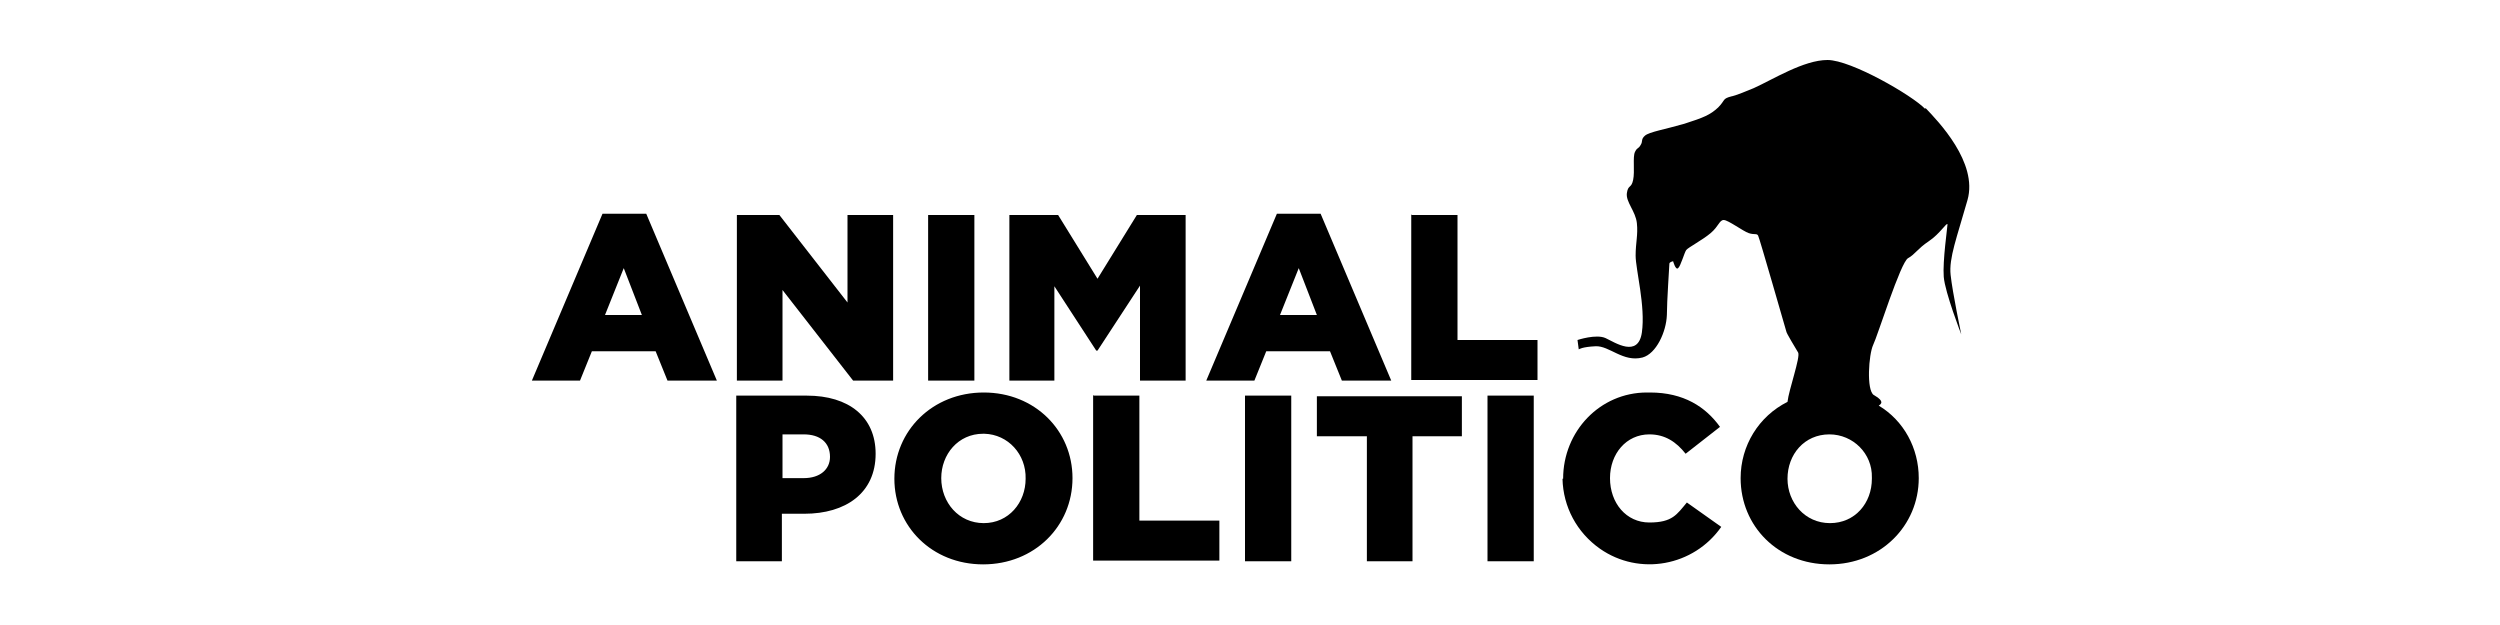 <?xml version="1.0" encoding="UTF-8"?>
<svg id="Capa_1" xmlns="http://www.w3.org/2000/svg" xmlns:xlink="http://www.w3.org/1999/xlink" version="1.1" viewBox="0 0 400 100">
  <!-- Generator: Adobe Illustrator 29.3.1, SVG Export Plug-In . SVG Version: 2.1.0 Build 151)  -->
  <path d="M299.5,76.6h0c0,3.9-2.7,7.1-6.7,7.1s-6.8-3.3-6.8-7.1h0c0-3.9,2.7-7.1,6.7-7.1,3.8,0,6.9,3.1,6.8,6.9,0,0,0,.1,0,.2h0ZM308,17.4c-2-2.1-11.8-7.8-15.6-7.8-3.8,0-8.7,3.1-11.8,4.5-3.1,1.3-3.5,1.3-3.5,1.3-1.6.4-1,.6-2.2,1.8-1.3,1.2-2.3,1.6-5.4,2.6-3.1.9-5.6,1.3-6.3,1.9-.7.6-.3.9-.7,1.5-.4.7-.5.3-.9,1.1s0,3.1-.3,4.5c-.3,1.4-.8.7-1,2.1-.2,1.4,1.4,2.9,1.6,4.8.2,1.9-.2,3.1-.2,5.2,0,2.2,1.6,8.1,1,12.3-.6,4.1-4.3,1.6-5.8.9-1.5-.7-4.5.3-4.5.3l.2,1.5s.5-.4,2.7-.5,4.4,2.6,7.5,1.8c2.2-.6,3.8-4.1,3.9-6.8,0-2.2.4-7.9.4-8.2,0-.3.6-.4.6-.4,0,0,.4,1.5.8,1.1.4-.3,1-2.5,1.3-2.9.3-.4,2.6-1.6,3.9-2.7,1.3-1.1,1.4-2.1,2.1-2.1.7,0,3.1,1.8,4,2.1.9.3,1.3,0,1.5.4.2.3,4.4,15,4.5,15.3,0,.3,1.5,2.7,1.9,3.4.4.7-1.5,6-1.7,7.9-4.6,2.3-7.5,7-7.5,12.2h0c0,7.7,6,13.8,14.2,13.8s14.3-6.2,14.3-13.8h0c0-4.8-2.4-9.2-6.4-11.6.8-.5.4-1-.8-1.7-1.2-.8-.8-6.5-.1-8,.7-1.4,4.4-13.3,5.6-13.9,1.1-.6,1.5-1.5,3.3-2.7,1.8-1.2,2.9-3.1,3-2.7,0,.4-.8,5.9-.6,8.4.2,2.5,2.8,9.2,2.8,9.2,0,0-1.4-6.7-1.7-9.5-.3-2.7,1-6,2.7-12,1.7-6-4.7-12.6-6.7-14.7"/>
  <path d="M102.7,50.4l-2.9-7.5-3,7.5h5.9ZM96.3,34.2h7.1l11.3,26.7h-7.9l-1.9-4.7h-10.2l-1.9,4.7h-7.7l11.3-26.7h0ZM117.9,34.4h6.8l10.9,14v-14h7.3v26.5h-6.4l-11.3-14.5v14.5h-7.3s0-26.5,0-26.5ZM155.9,34.4h-7.4v26.5h7.4v-26.5h0ZM161.5,34.4h7.8l6.3,10.2,6.3-10.2h7.8v26.5h-7.3v-15.2l-6.8,10.4h-.2l-6.7-10.3v15.1h-7.2s0-26.5,0-26.5ZM210.7,50.4l-2.9-7.5-3,7.5h5.9ZM204.2,34.2h7.1l11.3,26.7h-7.9l-1.9-4.7h-10.2l-1.9,4.7h-7.7s11.3-26.7,11.3-26.7ZM225.9,34.4h7.3v20h12.8v6.4h-20.2v-26.5ZM128.6,76.5c2.6,0,4.2-1.4,4.2-3.4h0c0-2.3-1.6-3.6-4.2-3.6h-3.4v7h3.5ZM117.8,63.3h11.3c6.7,0,11,3.4,11,9.3h0c0,6.3-4.8,9.6-11.4,9.6h-3.6v7.6h-7.3s0-26.5,0-26.5ZM164.1,76.6h0c.1-3.9-2.8-7.1-6.6-7.2,0,0-.1,0-.2,0-4,0-6.7,3.3-6.7,7.1h0c0,3.9,2.8,7.2,6.8,7.2s6.7-3.3,6.7-7.1h0ZM143.1,76.6h0c0-7.7,6.1-13.8,14.3-13.8s14.2,6.1,14.2,13.7h0c0,7.7-6.1,13.8-14.3,13.8s-14.2-6.1-14.2-13.7M175,63.3h7.3v20h12.8v6.4h-20.2v-26.5h0ZM206.6,63.3h-7.4v26.5h7.4v-26.5ZM218.6,69.8h-7.9v-6.4h23.2v6.4h-7.9v20h-7.3s0-20,0-20ZM245.4,63.3h-7.4v26.5h7.4v-26.5ZM250.1,76.6h0c0-7.6,5.9-13.8,13.4-13.8.2,0,.4,0,.5,0,5.4,0,8.9,2.3,11.2,5.5l-5.5,4.3c-1.5-1.9-3.3-3.1-5.8-3.1-3.7,0-6.3,3.1-6.3,7h0c0,4,2.6,7.1,6.3,7.1s4.4-1.3,6-3.2l5.5,3.9c-4.4,6.3-13.1,7.9-19.4,3.5-3.7-2.6-5.9-6.7-6-11.2"/>
</svg>